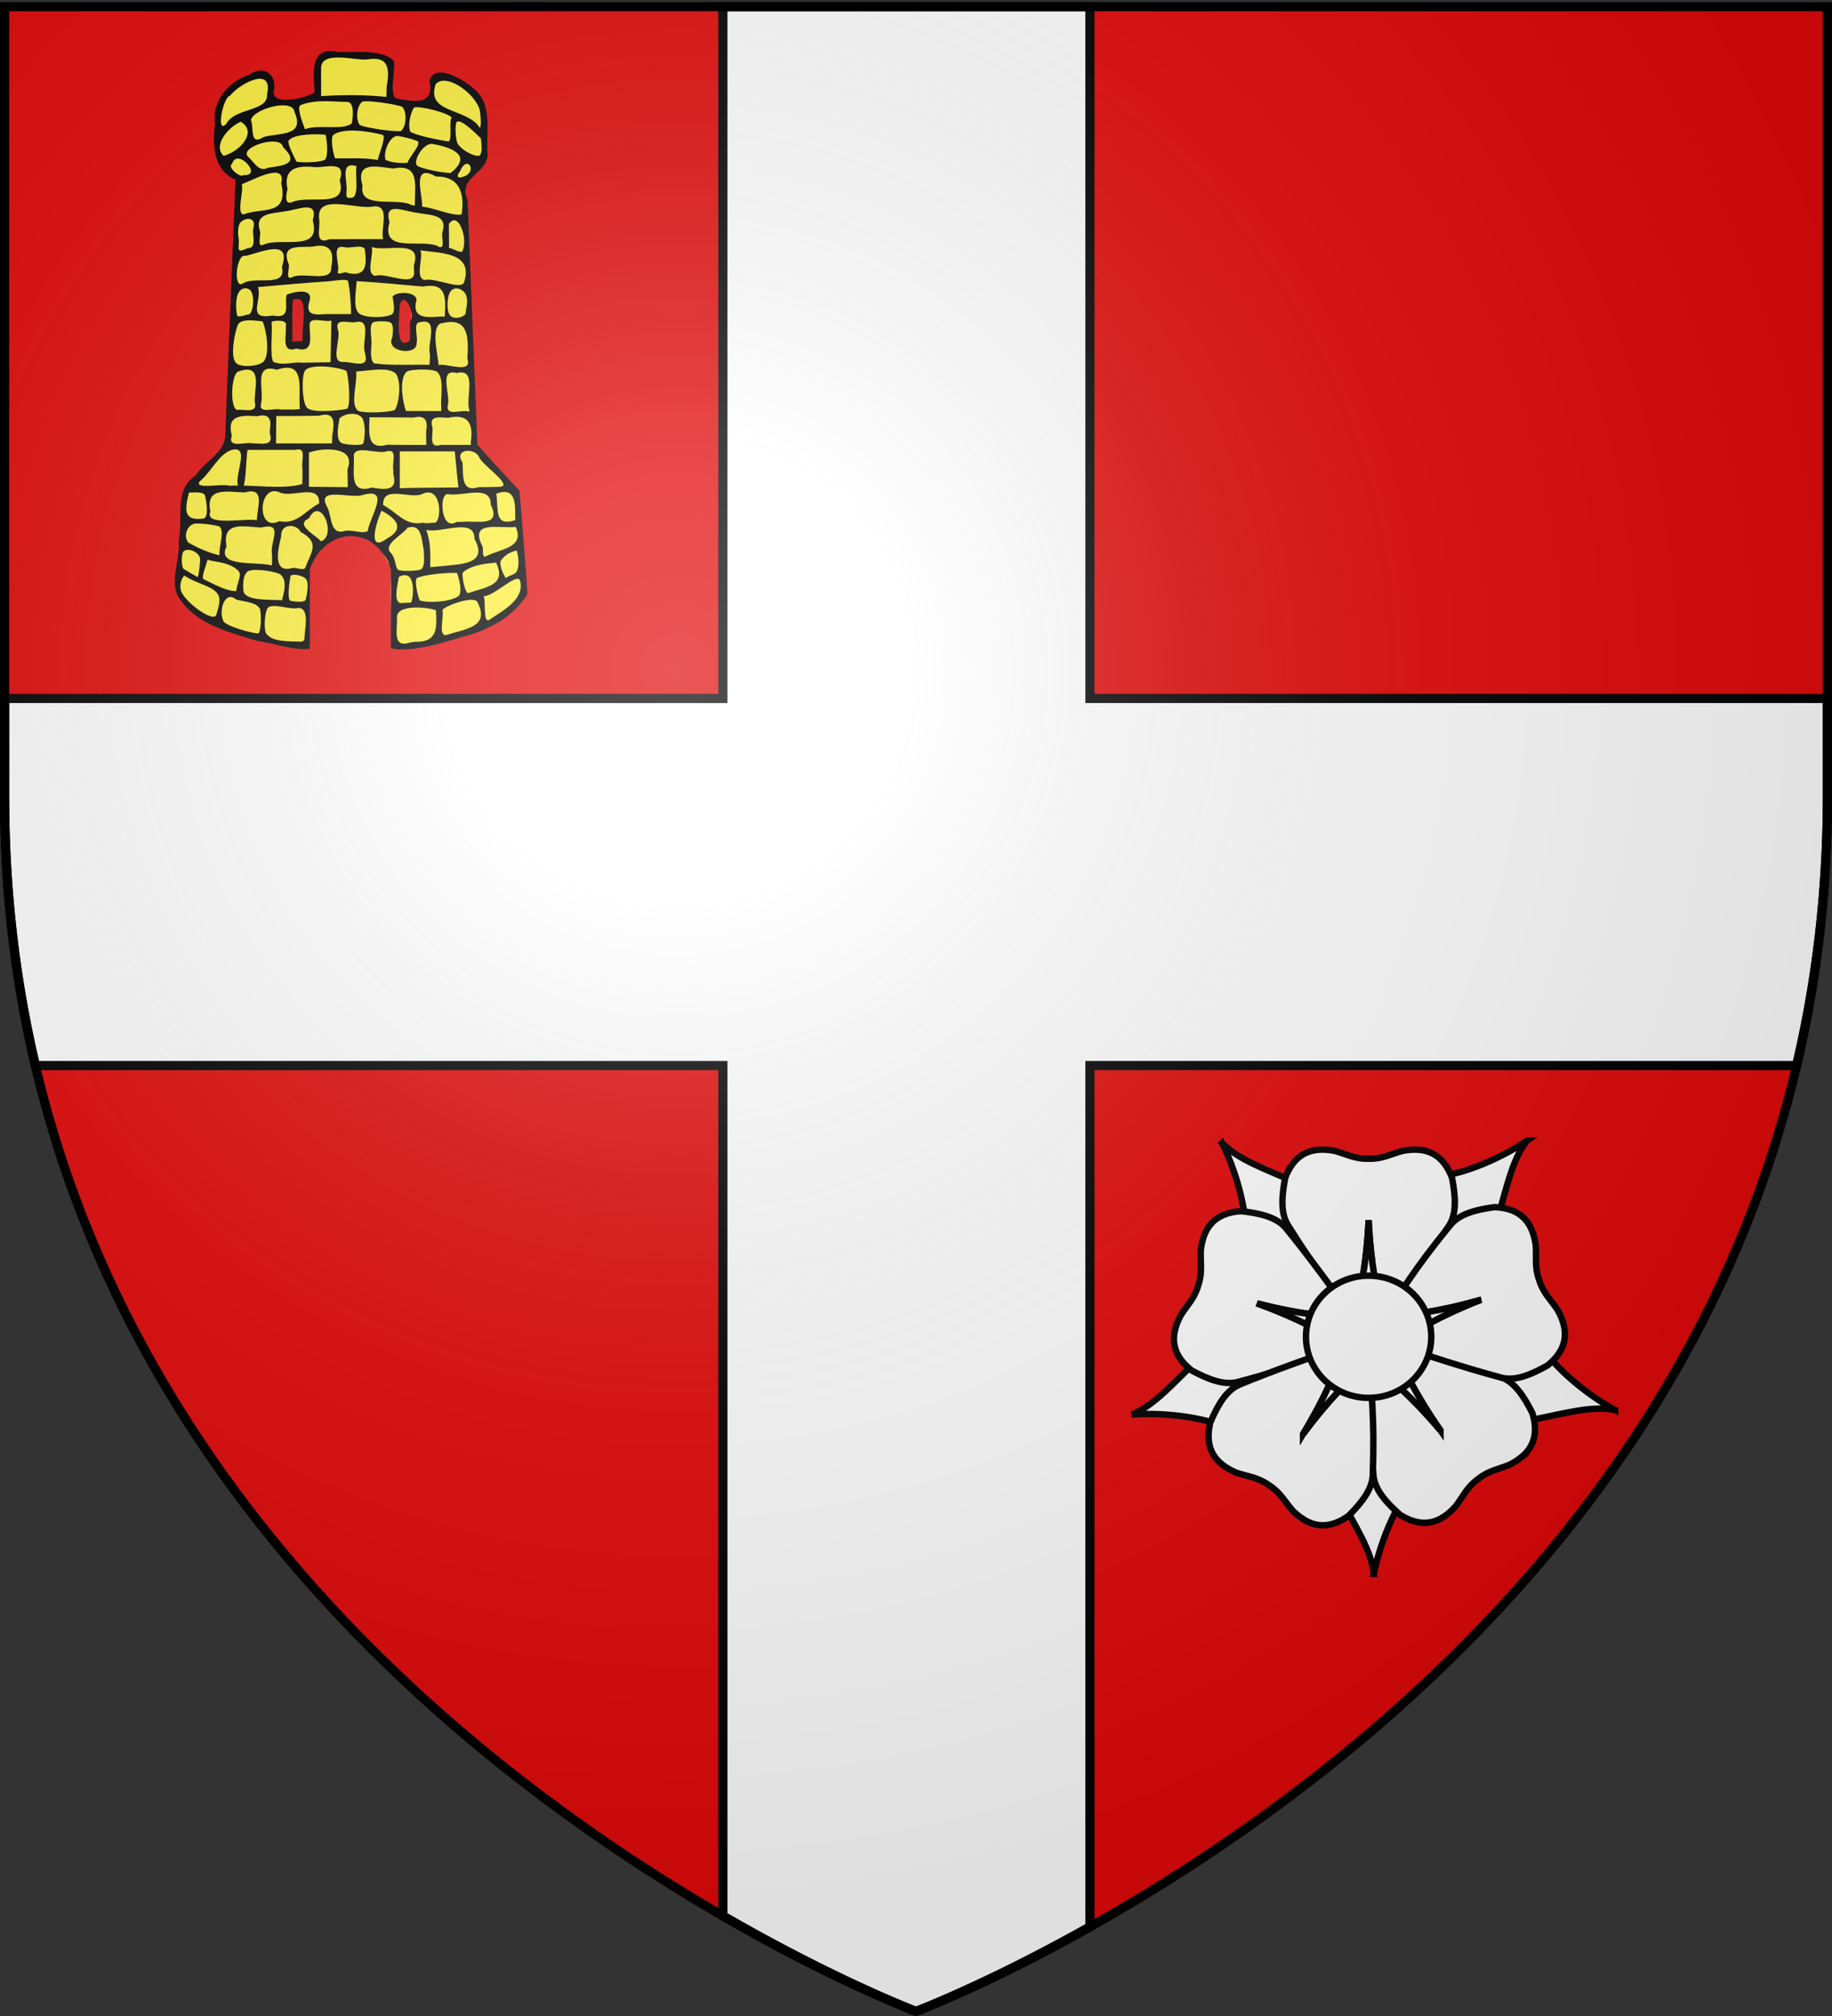 <svg xmlns="http://www.w3.org/2000/svg" xmlns:xlink="http://www.w3.org/1999/xlink" width="600" height="660" version="1.0"><rect width="100%" height="100%" fill="#333333" stroke="none"/><desc>Flag of Canton of Valais (Wallis)</desc><defs><radialGradient xlink:href="#a" id="b" cx="221.445" cy="226.331" r="300" fx="221.445" fy="226.331" gradientTransform="matrix(1.353 0 0 1.349 -77.63 -85.747)" gradientUnits="userSpaceOnUse"/><linearGradient id="a"><stop offset="0" style="stop-color:white;stop-opacity:.314"/><stop offset=".19" style="stop-color:white;stop-opacity:.251"/><stop offset=".6" style="stop-color:#6b6b6b;stop-opacity:.125"/><stop offset="1" style="stop-color:black;stop-opacity:.125"/></linearGradient></defs><g style="display:inline"><path d="M300 658.5s298.5-112.32 298.5-397.772V2.176H1.5v258.552C1.5 546.18 300 658.5 300 658.5" style="fill:#e20909;fill-opacity:1;fill-rule:evenodd;stroke:none;stroke-width:1px;stroke-linecap:butt;stroke-linejoin:miter;stroke-opacity:1"/><path d="M236.75 2.188v226.468H1.5v32.063c0 31.45 3.645 60.797 10.094 88.125H236.75V627.25C273.714 648.615 300 658.5 300 658.5s23.353-8.77 56.969-27.656v-282h231.437c6.449-27.328 10.094-56.675 10.094-88.125v-32.063H356.969V2.188z" style="opacity:1;fill:#fff;fill-rule:nonzero;stroke:#000;stroke-width:3;stroke-linecap:round;stroke-miterlimit:4;stroke-dasharray:none;stroke-opacity:1"/></g><path d="M108.086 17.219c-2.48-.19-4.377 1.924-4.584 4.258-.506 2.982-.085 6.016.039 9.013-2.918 1.879-6.515 2.574-9.963 2.7-1.873.086-4.48-.683-4.491-2.942.734-2.339.164-5.634-2.49-6.475-2.44-.811-4.375 1.163-6.57 1.834-5.407 2.385-9.86 7.97-9.169 14.137.03 2.848-.587 5.77-.14 8.654.346 4.32 2.744 8.611 6.935 10.159-1.248 28.35-2.211 56.717-3.487 85.065-.89 4.812-5.596 7.3-8.523 10.772-.746 1.138-1.619 2.049-2.747 2.81-3.539 3.276-3.316 8.569-3.36 13.021.097 2.448-.287 4.875-.493 7.278.387 5.691-2.663 11.485-.522 17.022 3.168 5.794 9.25 9.263 15.28 11.426 4.568 1.54 9.148 3.228 13.926 4 5.576 1.208 11.486 3.132 17.16 1.347 8.507.204 17.107-.64 25.53.81 8.57.178 16.704-2.938 24.815-5.242 6.736-2.274 13.17-6.352 17.005-12.489-.722-11.174-1.641-22.333-2.568-33.492-4.618-5.024-9.326-9.97-13.808-15.115-1.103-26.75-2.15-53.503-3.223-80.255-1.298-2.362-.774-5.398 1.16-7.254 2.123-2.4 5.582-4.466 5.37-8.126-.525-5.982 1.216-12.542-1.937-18.019-2.204-3.266-5.757-5.385-9.27-7.012-1.97-.819-5.007-1.636-6.422.435-.864 1.089.153 2.528-.14 3.814.034 2.378-2.133 4.15-4.413 4.141-2.663.199-5.273-.444-7.877-.91-1.842-2.956-.66-6.674-.591-9.932-.011-1.15.475-2.703-.927-3.223-4.218-2.464-9.349-1.842-14.04-1.906-1.874.206-3.627-.263-5.465-.304" style="fill:#fcef3c;fill-opacity:1;stroke:none;stroke-width:7;stroke-miterlimit:4;stroke-dasharray:none;stroke-opacity:1"/><rect width="4.198" height="15.743" x="95.505" y="97.467" rx="2.099" ry="0" style="opacity:1;fill:#e20909;fill-rule:nonzero;stroke:none;stroke-width:3;stroke-linecap:round;stroke-miterlimit:4;stroke-dasharray:none;stroke-opacity:1"/><rect width="4.198" height="15.743" x="130.488" y="97.817" rx="2.099" ry="0" style="opacity:1;fill:#e20909;fill-rule:nonzero;stroke:none;stroke-width:3;stroke-linecap:round;stroke-miterlimit:4;stroke-dasharray:none;stroke-opacity:1"/><path d="m126.63 28.51-.075 3.207c-7.102-.71-14.27-.696-21.392-.252v-8.711c-.471-6.502 10.926-2.875 15.097-3.298 7.295-1.266 7.369 3.353 6.37 9.054M74.154 40.49c-3.618 3.935-1.068-8.884 1.159-9.122 2.915-3.871 14.342-10.085 12.145-.465.447 5.664-10.517 4.31-13.304 9.587m83.074-3.852c.141 1.289.524 4.72-.083 5.208-4.196-6.658-17.847-4.535-14.421-14.338 3.643-3.912 13.76 3.742 14.504 9.13m-57.345 5.668c-1.617-4.197-2.577-7.457-1.351-7.934 5.159-2.01 11.268-.98 15.11-1.017 2.13-.02 2.196 3.587 1.598 7.013-3.05 2.493-10.818.203-15.357 1.938m31.856-7.314c1.677 1.695 1.326 6.785-.507 7.946-2.786.159-10.615-.924-13.389-1.983-1.457-1.833-1.002-6.64.927-7.67 1.448-.584 11.28.878 12.969 1.707M86.296 44.88c-4.63 2.992-3.07-3.002-4.112-5.543.492-3.581 13.8-7.35 14.268-2.661 3.59 8.153-5.08 6.704-10.156 8.204m61.646-6.33c-1 .878.258 7.377-1.049 7.764-2.46-.333-10.673-1.914-12.54-3.221-.83-2.183.04-6 1.214-7.858 1.848-.733 11.548 1.81 12.375 3.315M73.22 51.02c-3.536-3.361 1.313-9.22 5.604-11.175 5.49 3.177.134 9.634-5.604 11.175m84.307-5.698c.06 1.604.658 4.384-.424 5.606-1.422.56-5.664-1.49-7.238-3.933-.612-1.12-1.004-6.11-.274-7.102 1.393-1.052 5.73 3.327 7.936 5.43m-32.277-1.191c1.366.363-.946 5.709-1.521 8.239-4.618-.83-9.32-.456-13.984-.524-.746-1.939-1.61-6.95-.501-7.73 3.551-2.497 12.149-1.01 16.006.015m-18.677 8.053c-1.274 1.016-7.51 1.136-9.455.769-.777-1.524-2.89-5.592-2.65-6.807 1.46-2.479 10.07-2.329 12.177-2.025.768 3.707.6 6.895-.072 8.063m26.86 1.158c-2.281.065-5.127.014-7.154-1.017-.782-2.115.873-7.022 3.461-7.806.872-.154 6.337 1.197 7.194 1.825.72 1.438-2.66 4.653-3.502 6.998M87.79 54.92c-2.979 1.544-4.42-1.638-6.245-3.317-4.22-3.29 10.54-7.834 11.144-3.446 5.746 5.54.043 6.076-4.899 6.763m59.791 1.712c-1.2.154-10.521-1.36-11.188-2.665-.85-2.456 3.005-7.635 5.507-6.781 3.142.507 7.522 1.746 8.62 3.954.725 1.456-.273 3.464-2.939 5.492m-67.752.675c-1.182 1.168-5.627-2.845-3.848-3.603 1.642-5.684 10.312 4.062 3.848 3.603m71.356.697c-1.92.54-1.263-1.23-.53-1.862 2.433-6.08 6.232.603.53 1.862m-35.433 6.591c-2.244.546-2.44.076-2.269-1.907.432-3.439-2.372-9.958 3.29-8.305-.531 3.197.8 8.326-1.02 10.212m-20.357 1.7c-2.702.795-1.294-4.216-1.23-4.333-1.3-6.164 2.08-7.8 8.044-7.328 3.714.692 11.581-2.768 9.036 4.468 2.816 9.578-10.353 4.435-15.85 7.193m40.483.013-.034 1.012-1.042-.175c-4.712-2.691-17.452 1.666-16.067-6.45-2.432-8.025 4.823-6.14 10.004-5.52 8.583-1.675 7.185 4.954 7.14 11.133m-56.144 3.9c-2.346-.29.085-7.464-.525-9.932 3.108-1.018 14.704-7.72 12.895-.235 2.54 10.91-6.489 7.775-12.37 10.166m71.463-.04c-2.672.77-8.93-2.14-12.924-2.5.094-4.253-3.583-14.419 4.5-9.886 7.907-.054 9.409 5.64 8.424 12.386m-35.056 8.126c-2.742 0-5.485.008-8.227.036-5.123 1.95-2.93-3.585-3.373-6.477-1.23-8.841 12.063-3.124 17.628-4.241 5.848-.707 2.43 6.94 3.293 10.682zm-29.72 1.744c-2.525 1.454-.803-3.312-1.308-4.481-1.845-5.946 4.016-5.55 8.43-6.407 4.246-.504 10.854-3.784 8.88 3.041 2.934 10.457-10.1 5.41-16.003 7.847m58.468-3.986c-.491 1.326 1.356 6.505-1.805 4.382-5.919-2.134-18.373 2.48-15.505-7.71-2.023-6.897 4.627-3.576 8.88-3.076 4.402.866 10.344.4 8.43 6.404m-63.886 5.245c-4.048 1.881-2.524-.168-2.824-3.075-.35-1.752-.342-4.35.596-5.39 1.533-1.698 5.258-1.935 4.2 1.872-.543 2.282 1.452 6.449-1.972 6.593m70.613.453c-.11 1.841-3.256-.533-4.547-.55l-.056-7.898c3.168-4.383 6.142 4.713 4.603 8.448m-37.985 7.565c-.207-.722-3.44 1.158-2.976-.372.714-2.676-2.4-9.03 2.076-8.034 2.09.615 6.884-1.402 6.83 1.3.668 5.063.02 8.609-5.93 7.106M95.698 90.75c-2.615 1.252-.494-3.567-1.245-4.445-2.433-6.414 3.36-5.304 7.763-5.54 5.49-1.244 7.477 1.166 6.264 6.676.45 5.326-9.294 1.425-12.782 3.31m39.851-3.947v1.382c1.25 6.672-8.888.836-12.68 2.114-3.14-.62-.5-6.526-1.115-9.42 4.878 1.656 16.709-2.85 13.795 5.924m-55.978 6c-3.35 2.095-2.205-10.169.93-9.027 5.19-1.267 15.033-5.798 11.835 3.575 1.664 7.124-8.85 2.784-12.765 5.452m72.495-.655c-.54 3.234-9.615-1.432-12.915-.462-3.446-.554-.356-7.618-1.485-9.734 6.508.971 17.306.57 14.4 10.196M89.298 103.3c-8.809 1.519-3.304-4.848-4.827-9.316 7.684-.699 15.94-1.402 23.64-1.929 2.765-.367 5.684-.77 5.873.012.546 2.269.93 6.458 1.012 10.76h-8.194c-3.305.216-6.832.641-5.559-3.836 1.825-4.982-4.81-3.525-7.335-2.535-.94 3.14 1.781 8.09-4.61 6.844m56.38-.007-.097.386-1.27-.065c-5.047.468-9.543.524-7.89-5.433-.173-2.88-6.848-2.792-7.846-1.035.354 2.203 1.003 5.194-.396 5.858-2.474 1.174-9.224 1.145-10.825-.629-1.714-1.9-.748-6.833-.558-10.342 7.24.425 14.464 1.14 21.688 1.786 7.528-1.414 7.598 3.227 7.195 9.474m-64.686-.325c-.8.386-2.934.817-3.238.502-.492-1.428-.819-6.012.581-7.99.736-1.04 2.203-1.553 3.455-.614 1.928 1.446 1.204 8.73-.798 8.102m71.447-6.81c1.118 2.375.195 4.295.038 6.674-1.246 1.316-3.773 1.641-4.913.62-1.43-1.281-1.143-5.856-.284-7.644 1.31-2.283 3.964-1.44 5.159.35m-53.35 15.434c-1.127.135-2.262.163-3.393.233.18-4.528-.265-9.642.298-13.809 1.063-.16 2.33-.223 2.767.401 1.625 2.324.055 10.185.327 13.175m35.215-6.143v5.932c-5.044 4.13-3.517-7.567-3.412-11.275 1.047-5.315 5.428 1.914 3.412 5.343m-14.754 10.049.007.333c1.622 5.299-4.33 2.427-7.35 2.687-4.204-.003-.314-7.964-1.597-10.802-.99-3.825 3.741-1.776 5.991-2.274 5.395-1.158 1.69 6.993 2.949 10.056m-20.636 3.253c-2.723-.461-6.001 1.15-9.382-.283-1.235-1.662-.251-9.66-.587-13.058-.114-.4 5.71-1.15 4.636 1.452.385 2.897-1.728 8.943 3.544 7.263 6.078 1.67 4.108-4.417 4.296-7.817-.072-2.846 4.964-.695 7.117-1.365l-.289 13.653zm41.911-2.693c-.071 1.124.033 2.276-.187 3.387-5.852-.14-12.497.279-18.067-.468-1.305-1.001-1.117-3.502-.946-5.986.262-2.395-.919-6.203.53-7.436.8-.503 4.97-.533 5.832.084.918.862.732 2.803.515 4.776-2.507 4.951 8.287 6.124 7.92 1.95.626-2.028-1.341-6.84 1.14-6.88 6.432-1.558 2.191 7.014 3.263 10.573m-54.948 2.68c-2.277 1.388-7.16 1.486-8.527.141-2.057-2.024-.542-9.514.42-12.221.81-2.28 4.524-1.897 8.177-1.439 1.15 1.98 2.878 11.723-.07 13.52m67.18-1.372c1.817 5.314-7.005 1.383-9.43 2.173.002-2.522-3.044-13.655 1.418-13.779 8.577-2.028 8.412 5.056 8.012 11.606m-54.844 16.56c-2.113.282-4.256.095-6.38.158-2.157-.632-7.325 1.671-6.319-2.047 1.053-4.278-2.683-13.32 5.129-10.982 9.754-3.308 6.926 6.468 7.57 12.871m-14.796-3.297-.009.395-.01.455c1.185 4.081-3.252 2.421-5.762 2.73-2.404-.712-1.935-11.637.363-12.578 7.527-2.621 5.68 3.805 5.418 8.998m29.977-9.223c.802 1.204 1.632 11.97.167 12.453-3.442.693-11.468 1.385-13.061-.415-1.676-1.892-1.733-10.755-.579-12.171 1.84-2.258 10.715-1.161 13.472.133m31.071 10.219.074 2.958c-3.86-.01-7.72.024-11.58-.032-.84-2.05-2.537-10.384.233-12.867 1.272-.868 8.511-1.012 9.949.027 2.02 1.76 1.458 6.082 1.324 9.914m9.27 2.677-.004.405h-.35c-2.163-.677-7.251 1.632-6.757-1.76 1.135-3.496-3.203-12.487 2.948-10.825 6.942-1.72 2.728 8.261 4.162 12.18m-24.408-.088c-1.993.86-9.737 1.118-11.988.328-2.809-1.983-.252-8.99-.68-12.911 3.969-.197 10.58-1.694 12.985.707 1.86 2.506 1.177 9.452-.317 11.876m-20.503 8.37-.077 2.584H90.406l.068-8.966c4.675.008 9.351-.015 14.026-.094 5.19-1.513 5.123 2.101 4.324 6.476m-20.445-1.89.01 1.289c1.34 4.176-2.562 3.148-5.391 3.185-2.526-.705-8.59 1.941-7.08-2.564-1.827-6.83 3.187-6.686 8.332-6.337 3.791-.986 4.782.882 4.129 4.427m30.54-3.27c.761 2.297.648 5.277.08 7.71-.213.913-6.09.515-7.222-.15-1.678-.985-1.243-4.76-.556-8.06 2.293-2.064 6.89-1.944 7.699.5m35.252 7.34.034.448.035.454h-9.92c-4.107 1.266-2.39-3.248-2.687-5.763-1.287-4.115 2.38-3.18 5.183-3.126 6.413-1.43 8.333 1.788 7.355 7.986m-14.608-3.56.034 4.462c-4.22-.014-8.44.042-12.66-.068-6.958 1.886-6.049-4.04-5.913-8.985 4.803-.03 9.606.052 14.41.088 3.784-.903 4.786.971 4.129 4.502M99.06 153.324c-.003 1.715.009 3.43-.032 5.146-6.573 1.93-16.2.093-23.944.563-2.28-.852-11.892 1.38-9.6-1.51 3.668-2.966 6.057-8.798 10.413-10.233 7.387-1.804-1.666 11.987 3.634 12.906 1.182-3.696.961-9.054 1.522-12.912h15.732c3.895-1.124 1.726 3.817 2.275 6.04m64.782 6.055c-2.345.073-4.692.083-7.038.095-5.852 1.844-5.053-3.66-5.31-7.981-3.023-4.631 3.886-4.951 5.356-1.976.847 2.658 11.345 9.385 6.992 9.862m-50.025-5.775.091 5.885c-4.244-.05-8.487-.09-12.731-.129v-11.166c3.258-1.46 15.834-2.645 12.64 5.41m27.754 6.056c-3.543.06-7.09.02-10.63.175v-12.053h18.005c.402 3.933.727 7.876 1.2 11.8q-4.288.04-8.575.078m-12.747-5.838v1.49c1.55 5.394-2.678 5.109-6.998 4.3-7.945 2.38-5.524-5.58-5.958-10.629.613-3.264 7.529-.297 10.68-1.2 3.896-1.125 1.727 3.816 2.276 6.04m-66.925 7.43c3.163-.174 4.973-.01 5.23.964.664 2.509 1.156 7.311-.463 7.536-2.658.368-4.224-.026-4.945-.938-1.317-1.664-.486-4.89.178-7.561m106.85 9.036c-7.097 2.281-5.388-3.55-6.222-8.68 6.76-2.421 6.163 3.714 6.223 8.68m-84.633.066c-2.613-.941-17.57 2.214-15.207-2.864-1.798-8.413 5.938-6.324 11.345-6.286 6.725-1.907 4.012 4.761 3.862 9.15m7.362.267c-7.728 3.975-6.98-13.065.49-9.266 4.013 1.474 12.864-3.127 12.545 3.489-4.445 2.195-7.21 7.041-13.035 5.777m60.087.207-1.076.03-1.01.029c-5.01 3.113-5.815-9.077-2.896-9.138 4.749.988 14.22-3.406 14.141 3.46 3.659 7.503-4.647 5.177-9.159 5.619m-8.94.289c-1.358-.032-2.771.399-4.104.008-5.799 1.198-8.61-3.54-13.034-5.783-.24-6.566 8.482-2.045 12.546-3.489 6.275-3.377 6.9 7.564 4.592 9.264m-22.204 2.786c-1.988.921-5.059-.572-7.448-.085-4.847 1.525-4.27-4.58-5.703-7.615-4.174-7.174 7.564-2.846 11.44-4.127 9.526-2.73 2.395 7.09 1.711 11.827m-15.374 3.32c-.878-1.66-8.868-5.325-3.885-7.511 3.986-7.788 9.318 5.9 3.885 7.51m21.769-.953c-7.01 5.18-3.246-6.204-1.863-9.084 4.823 2.473 7.749 5.876 1.863 9.084m-54.948 5.532c-3.487-.814-7.14-2.42-10.179-4.174-1.618-1.87-.627-5.368 1.78-6.132 1.147-.364 7.527.311 8.538.974 1.488 1.71-.228 6.022-.139 9.332m87.358.304c-1.625.796-.738-2.736-1.287-3.397-4.318-8.584 5.793-5.569 10.967-6.203 3.062 6.969-5.16 7.139-9.68 9.6m-70.128-.544c-.043 1.167.09 2.54-.075 3.58-4.447-1.455-18.344.844-14.839-6.236-1.486-8.347 5.38-6.54 11.272-6.195 7.826-1.92 2.779 4.561 3.642 8.851m55.79 3.76c-1.328.113-2.657.226-3.985.355.042-4.135.26-8.27-1.335-12.192 4.91 1.219 15.985-4.27 15.817 2.944 4.782 8.484-4.894 8.243-10.497 8.892m-44.893.474c-.443 1.286-3.408-.3-4.422.211-6.553 1.697-4.383-6.621-3.466-10.48-.343-3.956 4.801-4.394 6.398-1.355 6.426 3.475 3.4 6.555 1.49 11.624m38 .553c-.92.623-6.251.732-7.494.273-1.333-.975-.563-3.864-2.884-6.017-1.573-2.794 4.18-5.463 5.88-7.838 4.79-1.5 4.521 4.113 5.29 7.232.05 2.395.474 5.179-.792 6.35m-72.514-3.802c.21.802-.317 5.668-.731 6.41l-4.533-2.63c-.882-.511-.885-5.012-.115-5.788 1.335-1.273 4.637-.104 5.379 2.008m103.845 4.356c-.552 1.303-2.687 1.461-3.716 2.357-.586-.96-2.494-4.65-1.395-5.977 1.381-1.666 2.6-2.435 4.977-3.071.656 1.925.928 4.82.134 6.691m-91.184.069c1.263 1.365-.784 4.362-.698 6.542-2.836.063-6.017-1.535-10.716-3.873-.95-.473.7-4.22 1.283-6.506 1.057.925 7.056.515 10.13 3.837m75.397 7.143c-1.197.688-2.524-6.165-1.873-6.74 3.11-2.74 8.698-2.94 10.818-3.165 3.53 7.404-3.17 7.932-8.945 9.905m-61.033 1.706c-.092.25.138.864-.36.654-3.661-.181-12.01.293-12.41-3.028-.261-3.04.06-5.35 1.434-6.406 1.878-1.04 8.281-.1 10.407.843 2.003 1.344 2.022 4.22.93 7.937m57.793-.77c-2.395 1.952-9.889 2.494-12.777 1.53-.532-.76-2.066-7.003-.825-7.444 3.86-1.372 11.212-1.705 13.01-1.555.973 3.089 1.581 6.073.592 7.468M95.188 188.5c.787-.773 3.71-.114 4.853.855 1.377 1.169.43 5.56.06 7.077-.864.915-3.127.53-4.888.283-1.289-.181-.433-6.377-.025-8.215m39.472 8.769-2.71.135c-3.696.803-1.491-6.982-1.306-8.538 5.729-3.014 4.821 6.694 4.016 8.403m-63.82 4c-.903 2.942-11.663-5.105-11.705-8.578-.234-1.376.282-3.51 1.304-4.248 3.874 2.743 9.71 3.388 11.116 6.48.658 1.449.214 3.44-.715 6.347m89.43 1.631c-2.2 1.51-1.04-6.654-1.92-7.688 3.533-.022 10.958-7.844 11.958-5.174 1.724 6.238-5.805 9.925-10.039 12.862m-75.15-3.605c.476 1.166.514 7.304-.508 8.073-1.433.084-10.625-2.251-11.488-4.094-1.587-3.491.519-10.18 4.284-6.978 3.091.762 6.594.917 7.711 2.999m61.246 8.56c-3.056.788-.87-5.925-1.477-8.217 1.523-1.61 10.5-4.7 11.481-2.527 4.238 8.336-4.063 8.699-10.004 10.745m-24.472-1.386c.554 3.49-1.018 2.665-3.655 2.709.01-9.25-.072-18.499-.131-27.748-.915-4.134.697-7.03 4.464-2.732.034 9.257-.459 18.515-.678 27.771m-5.316-9.267.061 8.79c1.262 3.826-1.83 3.33-4.564 3.185l-.079-28.656c-.963-3.822.969-4.756 4.5-4.096-.01 6.926.037 13.851.082 20.777m-6.107-4.276.106 15.797c-5.384 3.098-3.282-5.72-3.604-9.28 1.156-7.113-2.696-16.56 1.658-22.14 4.102.22.603 11.458 1.84 15.623m-5.133 6.32.07 8.567c-2.675 5.033-4.744-3.42-3.313-6.747.553-6.909-2.198-15.194 3.006-20.842.12 6.34.185 12.681.237 19.022m22.491 9.34c.132 1.39-.433 1.26-1.803.864-4.785.61-1.607-8.796-2.65-14.58 1.015-3.581-1.433-20.631 3.834-10.905 1.79 8.053.266 16.433.62 24.621m-28.146 1.008-.871.477c-4.296-.129-9.913.154-11.74-2.853-.66-1.65-.452-6.9.732-8.345 1.923-1.466 7.51.898 9.935.154 3.955.086 1.888 7.433 1.944 10.567m43.09-9.804c.354 6.2.49 10.554-7.161 10.334l-1.27.2c-5.888 2.106-4.216-4.308-4.301-7.691-.916-5.047 10.15-3.875 12.731-2.843m-12.698 12.803c7.016.307 14.388-1.984 21.107-4.01 8.534-2.108 16.819-6.424 21.564-14.076-.715-11.283-1.647-22.56-2.593-33.83-4.454-4.869-9.339-9.974-13.8-15.1-1.097-26.724-2.147-53.45-3.216-80.176-3.444-7.268 6.48-8.474 6.561-14.952-.678-7.294 1.992-16.381-4.743-21.579-3.205-2.79-12.36-8.463-14.345-2.526 1.83 8.293-4.893 7.037-11.196 5.785-1.769-2.626-.01-8.383-.407-12.144-3.532-3.898-12.541-2.818-18.186-2.959-9.52-2.093-8.108 6.788-7.79 13.212-1.944 1.585-13.467 4.679-13.448-.098 1.486-5.33-2.97-9.217-7.957-5.682-6.714 2.188-12.373 8.633-11.175 16.022-.967 6.985-.558 15.206 6.689 18.385-1.191 27.977-2.24 55.961-3.392 83.94-.257 5.51-6.949 8.384-9.653 12.884-7.283 4.492-3.985 14.054-5.599 21.23.7 6.497-3.76 14.628.933 19.936 5.916 7.939 15.85 10.108 24.75 12.953 6.783.938 13.948 4.151 20.697 1.985 8.4.237 16.943-.673 25.2.8" style="fill:#000;fill-opacity:1;stroke:none;stroke-opacity:1"/><path d="M101.452 186.325c5.292-14.022 21.19-14.846 26.587 0v26.937h-26.587z" style="fill:#e20909;fill-rule:nonzero;stroke:none;stroke-width:3;stroke-linecap:round;stroke-miterlimit:4;stroke-opacity:1"/><g style="fill:#fff;stroke:#000;stroke-width:2.592"><g style="fill:#fff;stroke:#000;stroke-width:12.83;stroke-miterlimit:4;stroke-dasharray:none;stroke-opacity:1"><path d="M958.886 534.195c-40.541-21.548-104.773-67.727-143.034-120.587l-175.12 5.216-17.823 54.37 161.228 82.716c79.366-16.12 128.42-30.41 174.749-21.715zM477.117 861.464c8.619-45.095 33.775-120.098 72.982-172.26L493.414 523.43l-57.207-.976-31.43 178.462c38.835 71.07 66.97 113.717 72.34 160.548zM-6.497 543.543c45.748-3.874 124.757.1 185.566 23.771l144.317-99.332-14.504-55.347-180.32 17.915c-57.947 56.577-91.416 95.18-135.06 112.993zM783.021-3.399C745.207 22.64 674.614 58.344 610.067 67.922L533.95 225.721l40.028 40.884 147.739-104.927C744.006 83.818 753.943 33.702 783.02-3.4zM173.937 1.2C194.801 42.096 220.955 116.757 222 182.002l146.474 96.123 45.773-34.33-84.68-160.205c-74.27-32.293-122.654-48.707-155.629-82.392z" style="fill:#fff;fill-opacity:1;fill-rule:evenodd;stroke:#000;stroke-width:12.83;stroke-linecap:butt;stroke-linejoin:miter;stroke-miterlimit:4;stroke-dasharray:none;stroke-opacity:1" transform="translate(371.702 373.985)scale(.164)"/></g><g style="fill:#fff;stroke:#000;stroke-width:12.83"><path d="M375.288 14.554c-32.685-.297-59.353 14.483-75.187 56.313-6.989 36.771-9.942 71.538 6.75 96.469 60.616 96.864 92.604 132.068 132.344 183.968 10.671-56.299 23.002-102.66 27.5-196 4.498 93.34 16.828 139.701 27.5 196 44.968-60.901 90.684-121.428 132.375-183.968 16.691-24.931 13.707-59.698 6.718-96.469C613.8 19.384 577.91 8.88 534.57 17.023c-23.696 6.38-40.852 16.455-67.282 15.719l-.053.004h-1.094l-.009-.004c-26.43.736-43.617-9.34-67.312-15.719-8.126-1.527-15.989-2.4-23.532-2.469z" style="fill:#fff;fill-opacity:1;fill-rule:evenodd;stroke:#000;stroke-width:12.83;stroke-linecap:butt;stroke-linejoin:miter;stroke-miterlimit:4;stroke-dasharray:none;stroke-opacity:1" transform="translate(371.702 373.985)scale(.164)"/><path d="M466.695 155.304c-4.498 93.34-16.829 139.701-27.5 196-.156-.203-.314-.39-.469-.593l.062 1.187h54.97l.124-2.219c-10.599-55.567-22.733-101.94-27.187-194.375zM82.133 367.212c-9.933 31.14-3.684 60.983 31.607 88.46 33.07 17.533 65.415 30.617 94.163 22.03 110.44-29.32 153.52-49.49 214.838-72.137-50.64-26.816-91.295-52.284-179.146-84.135 90.507 23.256 138.442 25.161 195.383 31.586-44.913-60.943-89.247-122.49-136.692-180.785-18.893-23.307-52.99-30.72-90.186-34.897-54.942 3.422-75.574 34.612-80.587 78.424-.9 24.523 3.662 43.888-4.844 68.923l-.012.052-.323 1.045-.006.008c-7.099 25.469-21.799 38.916-34.89 59.672-3.857 7.313-7.012 14.567-9.305 21.754z" style="fill:#fff;fill-opacity:1;fill-rule:evenodd;stroke:#000;stroke-width:12.83;stroke-linecap:butt;stroke-linejoin:miter;stroke-miterlimit:4;stroke-dasharray:none;stroke-opacity:1" transform="translate(371.702 373.985)scale(.164)"/><path d="M243.595 321.43c87.851 31.851 128.506 57.319 179.146 84.135-.24.088-.466.184-.705.272l1.153.291 16.227-52.52-2.083-.773c-56.22-6.278-104.109-8.374-193.738-31.405zM768.51 631.019c26.093-19.688 38.224-47.66 25.28-90.472-16.874-33.41-35.725-62.772-64.154-72.361-107.096-39.84-153.914-48.25-217.053-65.17 25.857 51.135 44.342 95.405 97.671 172.14-60.46-71.252-98.496-100.489-141.273-138.615 1.475 75.69 2.128 151.539 7.2 226.53 1.964 29.938 25.521 55.68 53.475 80.57 46.831 28.934 81.687 15.384 111.08-17.49 14.896-19.5 22.355-37.945 43.755-53.472l.04-.035.867-.667.01-.002c20.504-16.694 40.27-19.183 62.943-28.57 7.373-3.743 14.138-7.843 20.16-12.386z" style="fill:#fff;fill-opacity:1;fill-rule:evenodd;stroke:#000;stroke-width:12.83;stroke-linecap:butt;stroke-linejoin:miter;stroke-miterlimit:4;stroke-dasharray:none;stroke-opacity:1" transform="translate(371.702 373.985)scale(.164)"/><path d="M610.254 575.157c-53.33-76.736-71.814-121.006-97.671-172.141.247.066.486.119.733.185l-.773-.904-43.577 33.507 1.254 1.835c42.273 37.59 80.16 66.956 140.034 137.518zM333.068 750.217c26.961 18.48 57.339 21.088 93.815-4.796 26.312-26.62 48.156-53.828 48.21-83.83 3.724-114.206-3.187-161.268-7.218-226.512-40.262 40.774-76.357 72.374-132.157 147.332 48.333-79.977 63.961-125.333 86.51-178.012-71.295 25.462-143 50.196-212.489 78.845-27.76 11.38-44.677 41.9-59.389 76.317-12.543 53.6 11.385 82.34 51.898 99.756 23.225 7.923 43.084 9.131 64.609 24.485l.046.027.908.61.005.008c22.347 14.132 30.99 32.082 47.099 50.595 5.892 5.8 11.93 10.91 18.153 15.175z" style="fill:#fff;fill-opacity:1;fill-rule:evenodd;stroke:#000;stroke-width:12.83;stroke-linecap:butt;stroke-linejoin:miter;stroke-miterlimit:4;stroke-dasharray:none;stroke-opacity:1" transform="translate(371.702 373.985)scale(.164)"/><path d="M335.718 582.411c55.8-74.958 91.895-106.558 132.157-147.332.016.256.042.5.058.755l.61-1.02-45.621-30.664-1.342 1.772c-22.2 52.031-37.997 97.288-85.862 176.49zM795.294 182.527c-10.181-31.061-32.72-51.594-77.418-53.205-37.073 5.15-70.955 13.481-89.231 37.275-72.364 88.433-95.476 130.007-131.924 184.27 56.752-7.912 104.622-11.071 194.49-36.688-86.989 34.14-126.964 60.662-176.884 88.794 72.091 23.106 144.068 47.041 216.662 66.52 28.962 7.832 60.944-6.124 93.543-24.516 42.536-34.943 40.999-72.308 19.41-110.76-13.629-20.407-28.666-33.434-36.429-58.71l-.02-.049-.35-1.036v-.01c-9.158-24.803-5.114-44.31-6.655-68.802-1.155-8.187-2.845-15.915-5.194-23.083z" style="fill:#fff;fill-opacity:1;fill-rule:evenodd;stroke:#000;stroke-width:12.83;stroke-linecap:butt;stroke-linejoin:miter;stroke-miterlimit:4;stroke-dasharray:none;stroke-opacity:1" transform="translate(371.702 373.985)scale(.164)"/><g style="fill:#fff;fill-opacity:1;stroke:#000;stroke-width:12.83"><path d="M469.438 156.219c-4.498 93.339-16.83 139.7-27.5 196-.156-.203-.314-.391-.47-.594l.063 1.188H496.5l.125-2.22c-10.599-55.567-22.733-101.94-27.187-194.374z" style="fill:#fff;fill-opacity:1;fill-rule:evenodd;stroke:#000;stroke-width:12.83;stroke-linecap:butt;stroke-linejoin:miter;stroke-miterlimit:4;stroke-dasharray:none;stroke-opacity:1" transform="rotate(71.33 2.384 509.85)scale(.164)"/></g></g><path d="M614.688 409.418c.02 71.256-59.245 129.03-132.36 129.03-73.114 0-132.38-57.774-132.36-129.03-.02-71.256 59.246-129.03 132.36-129.03s132.38 57.774 132.36 129.03z" style="fill:#fff;fill-opacity:1;fill-rule:evenodd;stroke:#000;stroke-width:13.526;stroke-miterlimit:4;stroke-dasharray:none;stroke-opacity:1" transform="translate(373.477 374.177)scale(.155)"/></g><path d="M300 658.5s298.5-112.32 298.5-397.772V2.176H1.5v258.552C1.5 546.18 300 658.5 300 658.5" style="opacity:1;fill:url(#b);fill-opacity:1;fill-rule:evenodd;stroke:none;stroke-width:1px;stroke-linecap:butt;stroke-linejoin:miter;stroke-opacity:1"/><path d="M300 658.5S1.5 546.18 1.5 260.728V2.176h597v258.552C598.5 546.18 300 658.5 300 658.5z" style="opacity:1;fill:none;fill-opacity:1;fill-rule:evenodd;stroke:#000;stroke-width:3;stroke-linecap:butt;stroke-linejoin:miter;stroke-miterlimit:4;stroke-dasharray:none;stroke-opacity:1"/></svg>